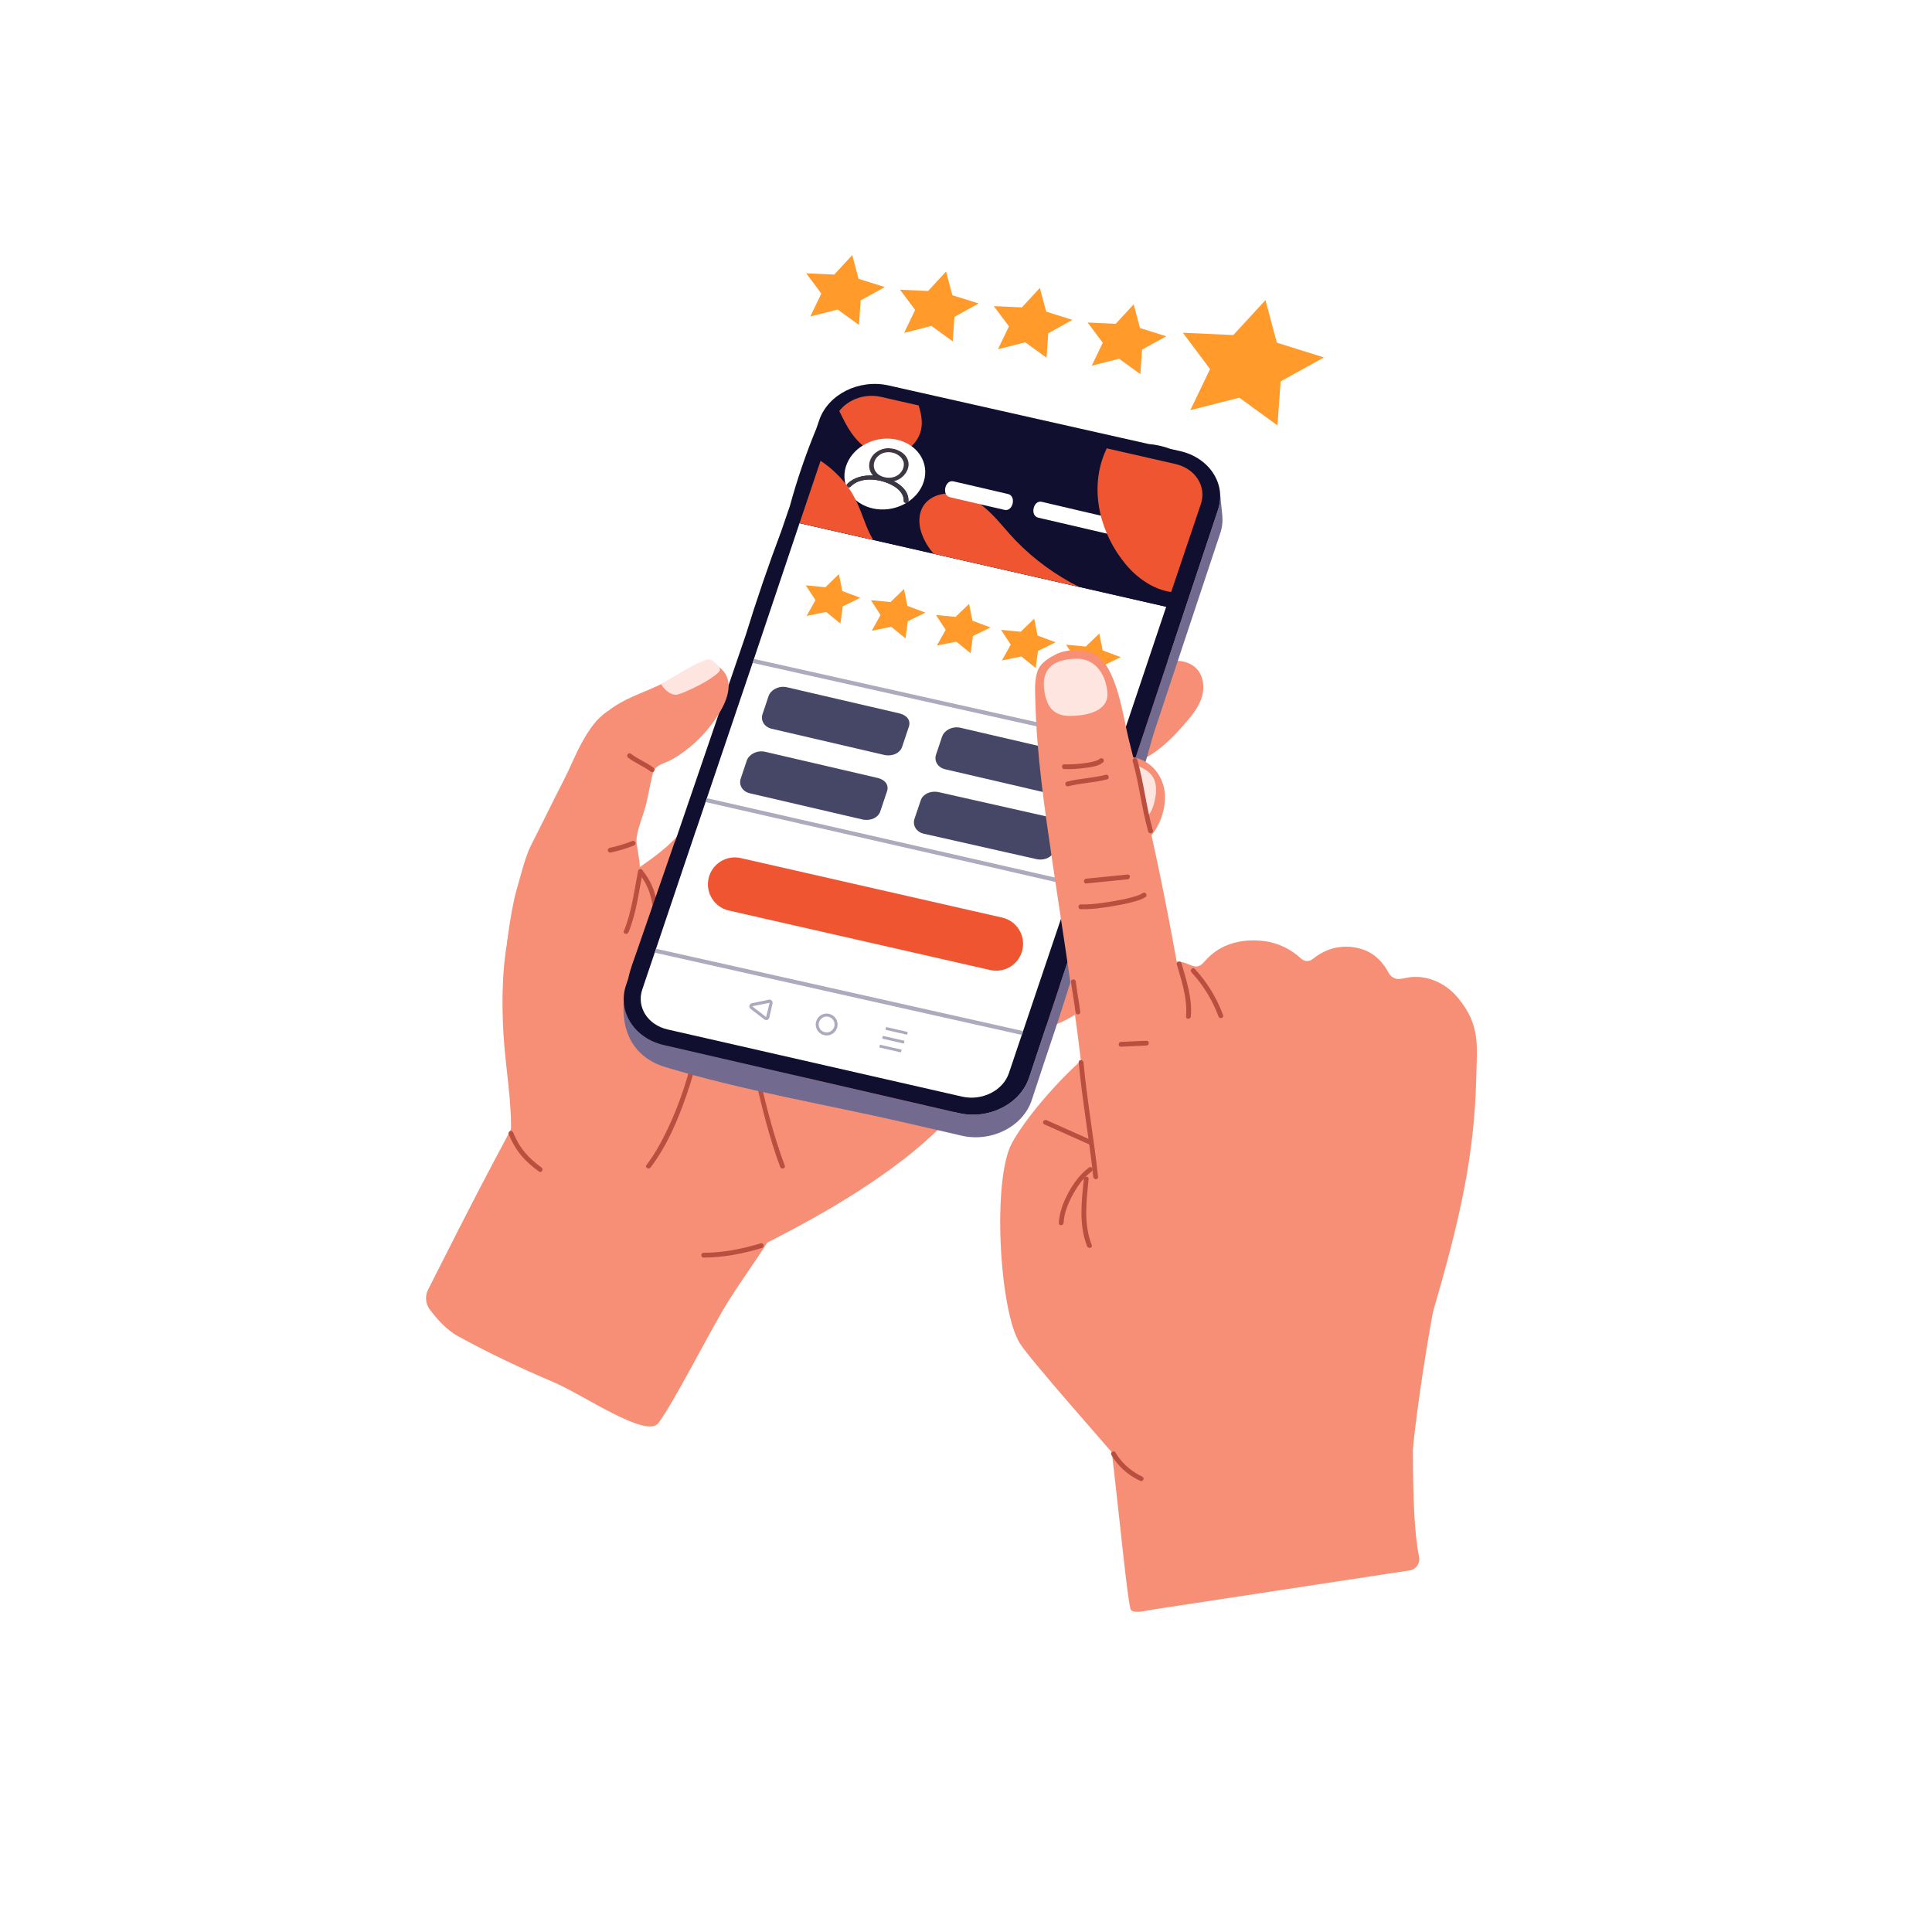 <svg version="1.1" id="Ñëîé_1" xmlns="http://www.w3.org/2000/svg" xmlns:xlink="http://www.w3.org/1999/xlink" x="0px" y="0px" viewBox="0 0 2000 2000" style="enable-background:new 0 0 2000 2000;" xml:space="preserve">
<rect style="fill:#FFFFFF;" width="2000" height="2000"></rect>
<g id="_x31_1_1_">
	<g>
		<path style="fill:#F78F77;" d="M1162.999,988.723c-2.929-5.454-7.884-9.587-14.174-10.348c-6.715-0.812-13.752,1.626-20.012,3.814
			c-6.53,2.282-14.73,5.766-16.988,12.904c-2.939,9.294-38.891,56.69-34.026,64.837c6.908,11.568,46.323-17.01,56.194-22.765
			C1152.36,1026.458,1174.308,1009.779,1162.999,988.723z"></path>
		<path style="fill:#F78F77;" d="M1241.955,696.59c-4.915-8.492-14.207-12.355-23.702-12.549
			c-11.234-0.23-22.542,3.879-32.459,8.814c-10.454,5.201-19.904,12.388-27.859,20.92c-2.825,3.03-0.7,7.076,2.278,8.052
			c-3.312,8.987-5.938,18.21-7.719,27.635c-1.794,9.498-4.636,21.344-0.448,30.596c4.238,9.362,14.596,11.191,23.676,8.63
			c9.778-2.76,18.713-8.992,26.549-15.274c8.3-6.652,15.657-14.394,22.629-22.402c7.109-8.166,14.474-16.58,18.38-26.83
			C1246.619,715.41,1246.755,704.882,1241.955,696.59z"></path>
		<g>
			<path style="fill:#F78F77;" d="M830.517,1162.595c-7.204-33.908-28.917-61.756-59.228-78.221
				c-28.717-15.6-62.395-21.435-94.83-20.206c-35.766,1.356-73.749,10.479-101.114,34.76
				c-14.896,13.218-25.167,30.615-34.523,47.961c-10.73,19.893-21.281,39.884-31.916,59.827
				c-17.341,32.519-52.594,102.224-65.791,128.388c-3.325,6.591-2.669,14.467,1.729,20.396c6.463,8.711,16.896,20.84,28.727,27.363
				c32.232,17.771,65.532,33.553,99.417,47.906c30.561,12.945,96.525,58.951,108.613,42.336
				c16.474-22.641,45.543-80.105,65.829-115.211C781.769,1298.467,845.632,1233.739,830.517,1162.595z"></path>
			<path style="fill:#F78F77;" d="M1042.27,968.107c-4.127-50.497-44.064-76.395-76.088-115.722
				c-32.456-39.857-64.025-41.665-113.915-83.119c-31.859-26.472-70.488,6.475-101.596,38.501
				c-21.271,21.898-37.685,48.356-60.499,68.64c-17.414,15.482-38.065,26.916-55.923,41.884
				c-27.435,22.995-37.415,54.268-44.313,88.31c-5.787,28.56-7.802,57.809-7.037,86.913c0.76,28.9,4.011,57.893,9.396,86.295
				c5.105,26.93,13.065,53.923,27.678,77.34c12.506,20.041,29.903,37.785,51.411,48.028c47.189,22.474,94.529-4.125,136.648-25.938
				c59.551-30.841,130.462-73.529,175.869-123.088C1031.346,1104.365,1048.105,1039.522,1042.27,968.107z"></path>
			<g>
				<path style="fill:#BA4E3F;" d="M661.198,903.972c5.138,6.29,9.102,13.365,11.523,21.127c2.405,7.711,3.492,15.757,4.491,23.748
					c0.391,3.125,5.354,3.164,4.959,0c-1.081-8.642-2.187-17.372-4.867-25.692c-2.699-8.38-7.044-15.887-12.6-22.69
					C662.685,897.992,659.194,901.519,661.198,903.972L661.198,903.972z"></path>
			</g>
			<g>
				<path style="fill:#BA4E3F;" d="M722.628,1004.571c6.251,24.957,2.182,52.614-2.887,77.397
					c-6.076,29.711-15.502,59.044-28.455,86.482c-6.212,13.159-13.297,26.025-22.106,37.641c-1.928,2.543,2.376,5.016,4.282,2.503
					c16.992-22.409,28.375-49.229,37.452-75.669c9.839-28.66,17.147-58.758,19.117-89.068c0.878-13.515,0.687-27.4-2.621-40.605
					C726.635,1000.159,721.852,1001.47,722.628,1004.571L722.628,1004.571z"></path>
			</g>
			<g>
				<path style="fill:#BA4E3F;" d="M728.416,1301.845c20.521-0.075,40.794-4.014,60.378-9.96c3.045-0.925,1.747-5.713-1.318-4.782
					c-19.182,5.825-38.958,9.709-59.06,9.783C725.226,1296.898,725.219,1301.856,728.416,1301.845L728.416,1301.845z"></path>
			</g>
			<g>
				<path style="fill:#BA4E3F;" d="M746.272,983.567c21.467,57.432,30.66,118.679,46.637,177.696
					c4.269,15.771,8.993,31.431,14.715,46.74c1.107,2.962,5.903,1.68,4.782-1.318c-21.467-57.433-30.66-118.679-46.637-177.696
					c-4.269-15.771-8.992-31.43-14.715-46.74C749.947,979.286,745.151,980.569,746.272,983.567L746.272,983.567z"></path>
			</g>
		</g>
		<g>
			<g>
				<g>
					<g style="enable-background:new    ;">
						<path style="fill:#726B8F;" d="M1265.329,533.728l-2.394-24.074c0.163,1.492,0.227,3.007,0.196,4.515
							c0.001,1.51-0.095,3.012-0.256,4.54c-0.161,1.528-0.421,3.081-0.774,4.593c-0.324,1.547-0.743,3.085-1.259,4.616
							l-195.486,587.527c-2.285,6.874-6.021,13.048-10.872,18.355c-4.819,5.31-10.751,9.723-17.33,13.052
							c-6.611,3.328-13.869,5.572-21.468,6.534c-7.568,0.965-15.444,0.651-23.197-1.13
							c-85.594-19.667-156.046-36.004-156.047-36.004c-83.385-21.199-125.077-31.799-127.988-32.07
							c-6.096-0.568-23.549-1.955-39.304-14.05c-13.479-10.348-20.074-24.203-23.423-33.518
							c-0.887,11.756-0.442,31.772,12.196,47.868c10.271,13.081,24.11,18.136,30.548,20.081
							c81.909,24.752,166.366,38.641,249.5,57.795c19.122,4.405,38.24,8.824,57.36,13.238c7.75,1.813,15.594,2.125,23.162,1.16
							c7.568-0.965,14.858-3.207,21.437-6.537c6.579-3.33,12.479-7.745,17.298-13.056c4.817-5.278,8.584-11.448,10.838-18.326
							c7.789-23.774,15.698-47.506,23.653-71.222c6.385-19.037,14.324-44.547,20.517-63.705
							c12.685-39.237,25.338-71.678,38.573-110.852c10.59-31.342,21.19-62.68,31.821-94.007
							c5.045-14.869,8.437-30.134,13.413-45.101c5.577-16.769,11.152-33.538,16.728-50.307
							c11.29-33.957,22.581-67.913,33.872-101.869c2.459-7.396,4.918-14.792,7.378-22.188c3.063-9.21,6.125-18.421,9.187-27.631
							c0.516-1.53,0.935-3.069,1.29-4.613c0.321-1.515,0.582-3.067,0.743-4.595c0.193-1.526,0.288-3.028,0.288-4.538
							C1265.527,536.701,1265.463,535.185,1265.329,533.728z"></path>
						<path style="fill:#110F30;" d="M1262.749,508.046c-0.885-6.438-3.219-12.58-6.792-18.1
							c-3.572-5.519-8.382-10.416-14.218-14.365c-5.835-3.948-12.695-6.95-20.372-8.678l-9.686-2.181
							c-7.307-2.721-14.976-4.438-22.78-5.129l-268.987-60.562c-7.64-1.72-15.378-2.009-22.829-1.059
							c-7.452,0.95-14.617,3.14-21.113,6.378c-6.496,3.238-12.323,7.525-17.096,12.669c-4.774,5.145-8.495,11.148-10.775,17.818
							l-2.955,8.64c-10.813,26.14-19.994,52.899-27.419,80.168l-8.723,25.507c-13.432,35.666-25.768,71.737-36.992,108.159
							l-73.006,213.463c-0.306,0.406-0.578,0.859-0.769,1.411c-8.668,25.036-17.337,50.071-26.005,75.106l-13.003,37.553
							c-3.195,9.228-6.858,18.451-8.824,28.034l-2.219,6.488c-2.338,6.836-3,13.71-2.196,20.289
							c0.804,6.58,3.077,12.864,6.608,18.517c3.533,5.654,8.325,10.677,14.168,14.732c5.844,4.056,12.739,7.145,20.475,8.929
							l305.238,70.424c7.773,1.793,15.644,2.108,23.22,1.141c7.576-0.967,14.858-3.216,21.453-6.549
							c6.595-3.332,12.504-7.747,17.335-13.048c4.831-5.3,8.584-11.485,10.87-18.356l195.478-587.52
							C1263.067,521.221,1263.634,514.486,1262.749,508.046z"></path>
					</g>
				</g>
				<g>
					<g style="enable-background:new    ;">
						<path style="fill:#FFFFFF;" d="M1207.243,628.117l-46.68,139.048l-1.356,4.033l-47.903,141.594l-0.86,2.578
							c0,0-0.033,0.033-0.033,0.066l-21.224,62.747l-30.084,89.194l-1.355,3.967l-5.554,16.464l-1.323,3.967l-6.446,19.108
							c-6.116,18.149-27.836,29.026-48.498,24.331l-304.709-69.491c-20.695-4.695-32.464-23.241-26.348-41.357l5.984-17.753l1.355-4
							l5.554-16.431l1.355-4.033l22.778-67.574v-0.066l18.646-55.275c0.033,0,0.033,0,0.066,0l9.786-28.96l1.355-4l47.374-140.073
							l1.355-4.066l47.209-140.569c98.649,22.514,163.082,37.192,261.335,59.573
							C1117.024,607.521,1179.242,621.736,1207.243,628.117z"></path>
						<g>
							<path style="fill:#ADAABD;" d="M1111.47,912.825c0,0.099-0.562,1.422-1.025,2.546c0,0-0.033,0.033-0.033,0.066
								c-0.396,0.826-0.694,1.554-0.694,1.554c-28.431-6.447-56.333-13.058-84.335-19.439
								c-98.153-22.348-196.869-44.928-294.99-67.276l1.355-4c28.332,6.414,56.366,12.827,84.236,19.175
								c98.187,22.414,197.133,44.927,295.32,67.342C1111.371,912.792,1111.404,912.825,1111.47,912.825z"></path>
						</g>
					</g>
					<g style="enable-background:new    ;">
						<g>
							<path style="fill:#110F30;" d="M1144.098,459.584l-0.847,1.19c-0.585,0.828-1.226,1.613-1.913,2.355
								c-6.254,6.746-16.488,9.835-26.077,7.648l-110.16-25.116c-9.589-2.186-16.427-9.167-17.583-17.603
								c-0.127-0.927-0.187-1.873-0.172-2.831l0.019-1.378L1144.098,459.584z"></path>
						</g>
						<g>
							<path style="fill:#110F30;" d="M1216.797,480.341l-71.144-16.232l-4.331-0.992c-6.248,6.745-16.464,9.852-26.051,7.67
								l-110.187-25.125c-9.588-2.182-16.398-9.158-17.555-17.587l-36.531-8.331l-38.911-8.893
								c-16.662-3.769-33.985,2.546-43.274,14.645c-2.281,2.909-4.067,6.182-5.257,9.719l-14.116,41.854l-21.753,64.499
								l76.301,17.389l62.416,14.249l150.619,34.349l90.219,20.563l5.124-15.207l30.779-91.178
								C1249.261,503.582,1237.46,485.035,1216.797,480.341z"></path>
						</g>
					</g>
					<g>
						<path style="fill:#ADAABD;" d="M1059.104,1067.378l-1.355,3.967c-26.878-6.017-53.292-11.935-79.773-17.852
							c-100.038-22.414-200.175-44.861-300.213-67.309l1.355-4.033c27.539,6.149,54.317,12.199,81.525,18.249
							C860.019,1022.714,959.76,1045.063,1059.104,1067.378z"></path>
					</g>
					<g>
						<path style="fill:#ADAABD;" d="M1160.564,767.165l-1.356,4.033c-26.481-5.917-52.531-11.736-78.648-17.588
							c-100.501-22.414-200.968-44.961-301.436-67.408l1.355-4.066c27.439,6.116,54.185,12.133,81.326,18.183
							C961.248,722.568,1061.12,744.916,1160.564,767.165z"></path>
					</g>
					<path style="fill:#F05532;" d="M1025.065,1004.176l-270.579-61.603c-14.992-3.419-24.375-18.344-20.957-33.336l0,0
						c3.419-14.992,18.343-24.375,33.336-20.957l270.579,61.604c14.993,3.419,24.375,18.343,20.957,33.336l0,0
						C1054.982,998.213,1040.057,1007.595,1025.065,1004.176z"></path>
				</g>
				<path style="fill:#F05532;" d="M950.999,419.743l-38.911-8.893c-16.662-3.769-33.985,2.546-43.274,14.645
					c2.115,4.198,4.165,8.43,6.38,12.563c7.604,14.182,18.745,27.77,34.845,32.299c15.207,4.298,31.34-2.38,39.506-15.802
					C956.487,443.182,954.603,431.347,950.999,419.743z"></path>
			</g>
			<g>
				<g>
					<path style="fill:#464666;" d="M813.04,711.138c0.474,0.066,0.948,0.154,1.42,0.264l116.543,27.092
						c7.727,1.805,12.215,7.215,9.734,14.136l-6.925,20.665c-2.325,6.475-9.662,9.514-16.962,8.488
						c-0.475-0.067-0.949-0.155-1.421-0.265l-116.543-27.091c-7.728-1.805-11.886-8.673-9.383-15.565l6.141-18.326
						C797.969,714.059,805.717,710.109,813.04,711.138z"></path>
				</g>
				<g>
					<path style="fill:#464666;" d="M790.449,777.937c0.474,0.066,0.948,0.154,1.42,0.265l116.543,27.091
						c7.727,1.805,12.215,7.215,9.734,14.136l-6.925,20.665c-2.325,6.475-9.662,9.514-16.962,8.488
						c-0.475-0.067-0.949-0.155-1.421-0.265l-116.543-27.091c-7.728-1.805-11.886-8.673-9.383-15.565l6.142-18.325
						C775.378,780.858,783.126,776.908,790.449,777.937z"></path>
				</g>
			</g>
			<g>
				<g>
					<path style="fill:#464666;" d="M992.663,753.067c0.474,0.067,0.948,0.155,1.42,0.265l116.543,27.092
						c7.727,1.805,12.215,7.215,9.734,14.136l-6.926,20.665c-2.324,6.475-9.662,9.514-16.961,8.488
						c-0.475-0.067-0.949-0.155-1.422-0.265l-116.543-27.091c-7.728-1.805-11.886-8.673-9.383-15.565l6.141-18.326
						C977.592,755.988,985.34,752.038,992.663,753.067z"></path>
				</g>
				<g>
					<path style="fill:#464666;" d="M970.3,819.751c0.426,0.06,0.851,0.137,1.275,0.232l116.844,26.337
						c7.745,1.731,12.179,7.523,9.76,14.427l-6.679,19.927c-2.313,6.523-9.64,10.014-17.019,8.977
						c-0.427-0.06-0.853-0.137-1.278-0.232l-116.816-26.334c-7.773-1.735-12.075-8.761-9.628-15.662l6.381-18.932
						C955.426,821.966,962.942,818.717,970.3,819.751z"></path>
				</g>
			</g>
			<g>
				<polygon style="fill:#FF9A2B;" points="882.223,264.092 888.815,288.66 915.973,297.148 890.937,310.983 889.17,336.384 
					867.123,320.399 838.86,327.601 850.248,303.871 834.568,282.919 863.636,284.25"></polygon>
				<polygon style="fill:#FF9A2B;" points="1076.431,298.064 1083.031,322.608 1110.182,331.121 1085.173,344.961 1083.379,370.357 
					1061.339,354.347 1033.076,361.55 1044.457,337.844 1028.776,316.892 1057.88,318.204"></polygon>
				<polygon style="fill:#FF9A2B;" points="979.323,281.09 985.923,305.634 1013.082,314.122 988.073,327.963 986.27,353.383 
					964.231,337.374 935.968,344.575 947.357,320.845 931.676,299.893 960.772,301.23"></polygon>
				<polygon style="fill:#FF9A2B;" points="1309.998,310.692 1321.808,354.74 1370.529,369.997 1325.666,394.81 1322.441,440.387 
					1282.919,411.677 1232.21,424.59 1252.645,382.049 1224.495,344.451 1276.69,346.853"></polygon>
				<polygon style="fill:#FF9A2B;" points="1173.568,315.045 1180.131,339.607 1207.29,348.095 1182.281,361.936 1180.487,387.331 
					1158.44,371.346 1130.177,378.548 1141.565,354.818 1125.884,333.866 1154.98,335.203"></polygon>
			</g>
			<g>
				<g style="enable-background:new    ;">
					<g>
						<path style="fill:#3D3744;" d="M940.324,478.431c1.369,7.642-4.55,16.29-12.978,19.112c-0.683,0.23-1.378,0.425-2.082,0.588
							c-2.613-1.335-5.367-2.43-8.094-3.277c-2.942-0.922-6.067-1.647-9.261-2.095c-1.367-0.192-2.746-0.334-4.129-0.419
							c-4.483-4.935-5.241-11.854-2.104-17.928c3.157-6.172,10.165-10.404,17.737-10.46c0.042-0.002,0.086-0.003,0.129-0.002
							c1.146,0.019,2.282,0.108,3.399,0.265C931.499,465.418,938.891,470.595,940.324,478.431z M927.404,493.056
							c6.211-2.878,9.786-10.005,7.716-15.613c-1.82-4.928-7.08-8.316-12.873-9.13c-0.801-0.113-1.613-0.176-2.427-0.188
							c-6.605-0.003-12.445,3.723-14.519,9.34c-1.851,5.058-0.399,10.477,4.064,13.775c2.201,1.639,5.036,2.736,8.028,3.156
							C920.759,494.87,924.323,494.486,927.404,493.056L927.404,493.056z"></path>
					</g>
					<g>
						<path style="fill:#FFFFFF;" d="M931.178,455.85c21.519,6.286,32.167,26.998,23.758,46.265
							c-3.169,7.26-8.591,13.277-15.266,17.622c0.418-0.377,0.699-0.891,0.711-1.531c0.166-9.042-6.745-15.796-15.118-20.074
							c0.704-0.163,1.399-0.359,2.082-0.588c8.429-2.822,14.347-11.47,12.978-19.112c-1.433-7.836-8.826-13.013-17.383-14.216
							c-1.117-0.157-2.253-0.246-3.399-0.265c-7.701,0.058-14.709,4.29-17.866,10.462c-3.137,6.074-2.379,12.994,2.104,17.928
							c-9.746-0.601-19.68,1.602-26.698,8.723c-1.439,1.452-0.194,3.17,1.388,3.392c0.703,0.099,1.473-0.097,2.104-0.744
							c6.784-6.87,16.881-8.205,26.25-6.888c3.091,0.434,6.102,1.157,8.89,2.065c9.706,3.188,20.068,9.602,19.882,19.8
							c-0.021,1.069,0.723,1.637,1.629,1.764c0.552,0.077,1.163-0.009,1.701-0.244c-9.181,5.726-20.606,8.343-31.792,6.771
							c-2.142-0.301-4.274-0.755-6.381-1.371c-21.519-6.287-32.139-26.995-23.735-46.236c7.562-17.387,28.073-27.662,47.795-24.891
							C926.95,454.782,929.077,455.235,931.178,455.85z"></path>
					</g>
					<g>
						<path style="fill:#3D3744;" d="M907.909,492.76c3.194,0.449,6.318,1.173,9.261,2.095c2.727,0.848,5.482,1.942,8.094,3.277
							c8.374,4.278,15.284,11.032,15.118,20.074c-0.012,0.64-0.293,1.153-0.711,1.531c-0.216,0.195-0.47,0.354-0.743,0.473
							c-0.537,0.235-1.149,0.322-1.701,0.244c-0.906-0.128-1.649-0.695-1.628-1.764c0.186-10.198-10.176-16.612-19.882-19.8
							c-2.788-0.908-5.799-1.63-8.89-2.065c-9.37-1.317-19.466,0.018-26.25,6.888c-0.631,0.646-1.401,0.842-2.105,0.744
							c-1.583-0.223-2.828-1.941-1.388-3.393c7.018-7.12,16.951-9.323,26.698-8.723C905.163,492.426,906.543,492.567,907.909,492.76
							z"></path>
					</g>
				</g>
				<g>
					<path style="fill:#FFFFFF;" d="M935.12,477.443c2.071,5.608-1.505,12.735-7.716,15.613c-3.081,1.43-6.645,1.814-10.011,1.34
						c-2.992-0.421-5.827-1.517-8.028-3.156c-4.464-3.299-5.915-8.718-4.064-13.775c2.074-5.617,7.915-9.343,14.519-9.34
						c0.814,0.011,1.625,0.075,2.427,0.188C928.04,469.127,933.3,472.515,935.12,477.443z"></path>
				</g>
			</g>
		</g>
		<g>
			<path style="fill:#F78F77;" d="M528.799,1177.249c-0.326,7.742-0.895,15.607,0.887,23.148c2.285,9.668,8.624,18.499,16.808,25.17
				c4.915-7.374,9.763-14.794,14.506-22.282c16.281-25.704,31.474-52.128,44.856-79.462c13.222-27.006,23.829-54.822,33.452-83.277
				c8.88-26.256,17.254-52.731,23.643-79.716c3.085-13.029-0.674-43.329,1.117-56.669c-3.11-8.575,0,0-3.78-8.256
				c-5.386-11.765-12.887-23.743-24.711-29.912c-54.589-28.47-99.04,55.286-107.957,95.836c-7.721,35.11-8.509,71.426-6.521,107.196
				C523.115,1105.318,530.336,1140.689,528.799,1177.249z"></path>
			<path style="fill:#F78F77;" d="M673.738,770.996c-5.673-8.503-15.707-9.335-25.051-8.785
				c-10.354,0.609-11.37-31.295-20.135-25.505c-22.195,14.662-34.633,50.738-43.321,67.661
				c-12.587,24.514-21.504,43.146-35.569,70.784c-6.25,12.28-11.806,35.499-15.652,48.73c-1.458,5.017-5.868,25.077-9.209,52.622
				c-0.332,2.74,54.376,17.336,72.065,14.529c17.396-2.76,32.987-13.258,41.693-28.605c5.1-8.993,8.013-19.05,10.266-29.079
				c2.543-11.322,10.266-13.678,12.576-25.049c2.595-12.777-0.695-22.019-2.26-34.562c-1.314-10.544,3.516-19.864,9.164-39.135
				c2.362-8.062,7.858-41.049,11.099-44.462C685.07,784.171,678.524,778.17,673.738,770.996z"></path>
			<path style="fill:#F78F77;" d="M747.319,693.004c-1.504-1.504-6.354-5.615-9.139-6.543c-12.037-4.002-28.738,10.89-39.462,15.372
				c-4.61,1.953-9.411,4.098-14.341,6.435c-22.025,10.436-38.087,14.498-55.822,28.423c-11.301,8.9-17.479,15.238-21.897,29.356
				c-4.642,15.046,45.842,60.056,50.228,55.702c5.41-5.346,10.788-10.66,16.198-16.006c0.544-0.352,3.949-8.443,4.272-8.93
				c3.268-4.916,9.415-6.44,14.442-8.717c5.878-2.661,11.453-6.483,16.644-10.285c14.583-10.682,27.211-24.729,36.529-40.223
				C752.86,724.468,760.012,705.619,747.319,693.004z"></path>
			<path style="fill:#FFE5E0;" d="M742.093,688.054c-7.138-7.826-8.815-6.022-19.539-1.54c-4.61,1.953-31.657,17.368-38.177,21.754
				c4.098,6.786,10.825,11.948,16.811,10.731c6.365-1.312,29.062-11.998,38.771-19.705c4.374-3.471,7.299-5.57,3.705-9.843
				C743.177,688.873,742.532,688.536,742.093,688.054z"></path>
			<g>
				<path style="fill:#BA4E3F;" d="M650.406,784.454c7.368,5.555,16.074,8.945,23.442,14.5c1.07,0.807,2.772,0.171,3.393-0.889
					c0.742-1.27,0.183-2.584-0.89-3.393c-7.368-5.555-16.074-8.945-23.442-14.5c-1.07-0.807-2.772-0.171-3.392,0.89
					C648.774,782.331,649.334,783.645,650.406,784.454L650.406,784.454z"></path>
			</g>
			<g>
				<path style="fill:#BA4E3F;" d="M660.56,901.559c-4.122,20.775-6.571,42.513-14.75,62.211c-1.222,2.944,3.573,4.228,4.782,1.318
					c8.179-19.698,10.628-41.436,14.75-62.211C665.961,899.761,661.182,898.427,660.56,901.559L660.56,901.559z"></path>
			</g>
			<g>
				<path style="fill:#BA4E3F;" d="M526.527,1173.844c3.229,7.994,7.413,15.438,12.894,22.111
					c5.347,6.509,11.785,11.978,18.612,16.874c2.597,1.863,5.076-2.437,2.503-4.282c-6.337-4.545-12.255-9.682-17.262-15.68
					c-5.061-6.063-9.012-13.03-11.965-20.34c-0.505-1.251-1.648-2.102-3.05-1.732
					C527.077,1171.106,526.026,1172.604,526.527,1173.844L526.527,1173.844z"></path>
			</g>
			<g>
				<path style="fill:#BA4E3F;" d="M632.308,882.521c8.076-1.702,16.064-4.193,23.751-7.175c1.248-0.484,2.112-1.665,1.732-3.05
					c-0.328-1.191-1.795-2.219-3.05-1.732c-7.687,2.982-15.675,5.472-23.751,7.175c-1.311,0.276-2.071,1.815-1.732,3.05
					C629.631,882.147,630.993,882.798,632.308,882.521L632.308,882.521z"></path>
			</g>
		</g>
		<g>
			<path style="fill:#F78F77;" d="M1204.555,813.885c-5.054-19.194-22.75-33.505-43.869-29.691
				c-9.108,1.644-12.458,3.586-19.465,11.198c-7.123,7.739-7.93,19.621-9.118,30.118c-2.055,18.157,5.686,38.597,24.434,44.442
				c0.272,0.085,0.539,0.123,0.81,0.199c-0.246,0.907-0.456,1.825-0.607,2.756c-0.711,1.986-1.126,6.05-1.838,8.036
				c0,0,3.707,1.201,5.67,1.086c11.853-0.689,23.71-7.933,31.12-16.904c9.258-11.207,14.8-27.062,14.283-41.602
				C1205.859,820.219,1205.372,816.988,1204.555,813.885z"></path>
			<path style="fill:#FFE5E0;" d="M1194.951,807.279c-3.262-8.06-10.754-11.957-18.86-15.074c-3.787-1.456-6.426,2.707-5.907,5.907
				c1.632,10.065-2.132,20.357-5.412,29.765c-0.751,2.153-1.564,4.324-2.924,6.155c-0.776,1.046-1.732,1.983-2.262,3.172
				c-4.007,8.98,12.982,11.558,18.182,11.725c10.507,0.338,15.22-10.032,17.285-18.753c1.544-6.522,2.457-13.387,0.862-19.897
				C1195.655,809.219,1195.332,808.221,1194.951,807.279z"></path>
		</g>
		<g>
			<path style="fill:#F78F77;" d="M1161.591,894.713c-10.916-9.863-24.433-20.422-39.013-8.505
				c-2.15,1.757-12.311,9.318-12.967,23.479c-0.717,15.501,6.156,29.657,16.831,40.172c1.209,1.191-2.851,21.232-2.751,20.118
				c5.922,1.234,26.378,1.947,42.6-23.131C1181.378,923.524,1174.975,906.807,1161.591,894.713z"></path>
			<path style="fill:#FFE5E0;" d="M1146.52,887.466c-3.495-3.05-4.904-4.098-4.935-1.83c-0.147,10.745-7.015,18.388-10.588,26.21
				c-2.192,4.801-5.011,6.897-1.679,10.991c5.937,7.294,11.941,12.295,15.201,13.182c1.902,0.518,8.892-2.794,13.606-15.206
				c2.065-5.44,5.113-15.455,3.466-20.175C1160.144,896.491,1152.624,892.793,1146.52,887.466z"></path>
		</g>
		<g>
			<polygon style="fill:#FF9A2B;" points="868.435,594.342 871.934,611.85 890.596,618.806 872.409,627.689 869.984,645.515 
				855.24,633.467 835.056,637.552 844.17,621.25 834.116,605.929 854.47,607.868"></polygon>
		</g>
		<g>
			<polygon style="fill:#FF9A2B;" points="1003.195,625.067 1006.694,642.575 1025.356,649.531 1007.17,658.414 1004.745,676.24 
				990,664.192 969.844,668.283 978.93,651.976 968.877,636.654 989.23,638.593"></polygon>
		</g>
		<g>
			<polygon style="fill:#FF9A2B;" points="1070.59,640.432 1074.089,657.941 1092.75,664.897 1074.536,673.773 1072.111,691.599 
				1057.394,679.558 1037.21,683.642 1046.296,667.335 1036.271,652.02 1056.624,653.959"></polygon>
		</g>
		<g>
			<polygon style="fill:#FF9A2B;" points="1137.956,655.792 1141.455,673.3 1160.116,680.256 1141.93,689.139 1139.505,706.965 
				1124.761,694.917 1104.604,699.008 1113.69,682.701 1103.637,667.379 1123.99,669.318"></polygon>
		</g>
		<g>
			<polygon style="fill:#FF9A2B;" points="935.829,609.707 939.328,627.216 957.99,634.172 939.775,643.048 937.35,660.874 
				922.634,648.833 902.45,652.917 911.536,636.61 901.511,621.294 921.864,623.234"></polygon>
		</g>
		<g>
			<path style="fill:#FFFFFF;" d="M1196.181,546.807c8.792,2.063,5.089,18.457-3.682,16.398
				c-12.472-2.927-73.909-17.036-117.744-27.323c-8.771-2.058-5.089-18.457,3.682-16.398c12.472,2.927,24.944,5.854,37.416,8.781
				C1159.667,538.548,1152.365,536.524,1196.181,546.807z"></path>
		</g>
	</g>
	<g>
		<path style="fill:#F78F77;" d="M1460.045,1405.067c-1.9-18.423-59.679-11.537-77.284-16.971
			c-33.308-10.28-69.256-13.379-103.599-6.807c-33.252,6.364-64.332,22.413-86.586,48.231c-20.902,24.249-51.292,14.824-50,15.091
			c8.446,39.954,22.652,202.823,27.699,220.983c1.594,5.737,17.26,1.493,23.147,0.597l265.849-40.498
			c6.647-1.012,11.091-7.358,9.762-13.949C1458.486,1559.461,1465.576,1458.715,1460.045,1405.067z"></path>
		<path style="fill:#F78F77;" d="M1251.894,1464.459c0.679-21.302-0.421-42.688-4.426-63.648
			c-4.024-21.061,16.318,27.581,5.626,8.991c-10.51-18.275-23.615-34.893-37.128-51.014c-26.828-32.004-48.165-17.423-62.645-57.417
			c-6.833-18.872-9.991-39.568-6.844-59.519c1.55-9.829,4.584-19.334,9.363-28.078c5.179-9.478,12.509-17.796,16.456-27.938
			c3.316-8.521,4.502-18.393,0.53-26.913c-3.905-8.377,3.068-40.323-5.959-41.482c-19.783-2.541-29.009-35.905-43.065-23.729
			c-30.109,26.085-63.299,65.407-76.389,89.845c-20.461,38.199-12.825,173.979,8.405,207.148
			c11.522,18.001,91.844,108.545,105.663,124.85c21.241,25.06,2.147,20.22,23.388,45.28c2.409-5.348,0.639-12.254-4.045-15.784
			c22.44,3.995,45.141-5.207,57.562-24.451C1248.999,1504.159,1251.285,1483.573,1251.894,1464.459z"></path>
		<path style="fill:#F78F77;" d="M1252.583,1349.37c3.281-28.224,3.089-56.692,1.278-85.005
			c-1.802-28.167-5.041-56.249-8.375-84.281c-3.343-28.105-7.057-56.17-11.141-84.185c-8.091-55.508-17.646-110.817-28.607-165.873
			c-11.021-55.356-23.493-110.447-37.408-165.203c-5.766-22.69-12.302-77.545-36.549-88.206c-10.69-4.7-27.802-4.816-38.296,0.526
			c-6.971,3.55-15.295,8.325-18.68,15.784c-4.208,9.274-3.254,22.132-3.031,32.035c1.276,56.548,9.737,113.045,17.911,168.929
			c7.993,54.732,16.815,109.356,24.175,164.172c7.31,54.45,13.18,109.131,15.285,164.012c0.029,0.741,0.039,1.482,0.066,2.223
			c-1.118,0.447-2.045,1.352-2.389,2.829c-11.486,49.398-0.383,100.307,18.46,146.698c4.781,11.771,1.018-22.861,6.664-11.448
			c5.307,10.728,10.763,21.928,20.078,30.082c8.204,7.181,19.632,10.673,30.329,6.657c9.531-3.579,16.203-11.693,20.874-20.109
			c5.956-10.729,18.512,23.304,21.632,11.593C1248.467,1377.059,1250.968,1363.257,1252.583,1349.37z"></path>
		<path style="fill:#F78F77;" d="M1517.239,1074.273c-3.224-25.594-17.868-63.959-52.384-62.213
			c-5.597,0.284-12.502,1.559-19.227,1.397c-0.668,1.013-1.407,1.98-2.302,2.752c-2.064,1.777-4.206,2.765-6.937,2.991
			c-1.936,0.161-3.847-0.443-5.545-1.318c-2.693-1.388-4.812-4.033-6.25-6.634c-1.461-2.642-2.563-5.586-3.222-8.536
			c-0.512-2.292-0.887-4.7-0.929-7.084c-1.437-1.719-3.643-3.524-7.704-5.691c-30.756-16.408-38.919-1.355-53.647,2.99
			c-1.814,1.908-3.833,3.601-6.253,4.668c-4.494,1.98-8.954,2.003-13.402-0.129c-3.545-1.699-6.166-4.81-8.449-7.902
			c-2.003-2.712-3.59-5.712-5.036-8.755c-11.49-6.37-32.625-7.45-44.26-5.261c-14.237,2.679-26.189,11.229-36.006,21.201
			c-9.391,9.539-14.492-2.242-28.738-1.202c-5.876,0.429-5.731,3.757-9.81-0.591c-3.798-4.048-5.9-9.887-3.309-15.103
			c2.507-5.049-5.249-9.119-7.758-4.067c-5.651,11.378-3.787,81.8-3.75,108.077c0.058,39.716,1.155,79.452,1.75,119.151
			c0.944,62.96,3.503,125.879,6.41,188.78c0.933,20.192-2.438,11.754,3.536,39.48c2.325,10.789,0.588,10.49-1.495,7.834
			c0.243,0.454,0.479,0.895,0.75,1.406c12.609,23.781,29.965,45.089,52.572,59.968c21.385,14.075,47.255,22.476,72.995,21.287
			c26.393-1.219,50.338-13.575,68.05-32.957c19.981-21.865,59.367,85.805,61.471,56.614
			c7.936-110.073,33.696-236.953,47.142-297.906c9.29-42.116,14.332-85.083,14.224-128.212
			C1519.686,1103.635,1518.981,1088.098,1517.239,1074.273z"></path>
		<g>
			<path style="fill:#BA4E3F;" d="M1116.661,1099.838c3.729,39.662,10.833,78.875,15.087,118.473c0.337,3.14,5.3,3.174,4.959,0
				c-4.253-39.597-11.358-78.811-15.087-118.473C1121.324,1096.688,1116.362,1096.657,1116.661,1099.838L1116.661,1099.838z"></path>
		</g>
		<g>
			<path style="fill:#BA4E3F;" d="M1101.019,1265.951c0.596-10.252,4.665-20.312,9.539-29.233
				c4.875-8.922,11.116-17.845,19.429-23.89c2.556-1.859,0.084-6.163-2.503-4.282c-9.03,6.567-15.897,15.949-21.208,25.669
				c-5.312,9.721-9.567,20.579-10.216,31.736C1095.874,1269.14,1100.834,1269.129,1101.019,1265.951L1101.019,1265.951z"></path>
		</g>
		<g>
			<path style="fill:#BA4E3F;" d="M1081.014,1163.899c15.631,6.981,31.262,13.963,46.892,20.944c2.89,1.29,5.415-2.981,2.503-4.282
				c-15.631-6.981-31.262-13.963-46.892-20.944C1080.627,1158.326,1078.102,1162.598,1081.014,1163.899L1081.014,1163.899z"></path>
		</g>
		<g>
			<path style="fill:#BA4E3F;" d="M1218.245,998.44c5.082,17.443,11.109,35.381,9.562,53.79c-0.267,3.18,4.693,3.162,4.959,0
				c1.583-18.831-4.542-37.268-9.739-55.109C1222.136,994.063,1217.349,995.364,1218.245,998.44L1218.245,998.44z"></path>
		</g>
		<g>
			<path style="fill:#BA4E3F;" d="M1121.984,1220.531c-2.306,23.075-5.367,47.466,3.411,69.621c1.162,2.932,5.96,1.654,4.782-1.318
				c-8.616-21.749-5.497-45.653-3.234-68.303C1127.26,1217.358,1122.298,1217.38,1121.984,1220.531L1121.984,1220.531z"></path>
		</g>
		<g>
			<path style="fill:#BA4E3F;" d="M1101.786,796.175c7.433,0.226,14.925-0.326,22.285-1.344c5.778-0.799,13.395-1.611,17.896-5.765
				c2.35-2.169-1.163-5.67-3.507-3.507c-0.512,0.472-1.462,1.01-2.39,1.41c-1.203,0.519-2.482,0.892-3.745,1.234
				c-3.251,0.881-6.593,1.457-9.93,1.892c-6.808,0.886-13.743,1.329-20.609,1.12
				C1098.593,791.119,1098.597,796.078,1101.786,796.175L1101.786,796.175z"></path>
		</g>
		<g>
			<path style="fill:#BA4E3F;" d="M1105.874,813.929c13.181-3.378,26.981-3.711,40.162-7.09c3.089-0.792,1.78-5.576-1.318-4.782
				c-13.181,3.379-26.981,3.711-40.162,7.09C1101.466,809.939,1102.776,814.723,1105.874,813.929L1105.874,813.929z"></path>
		</g>
		<g>
			<path style="fill:#BA4E3F;" d="M1124.463,914.567c14.275-1.432,28.551-2.865,42.826-4.297c3.145-0.316,3.178-5.278,0-4.959
				c-14.275,1.432-28.55,2.864-42.826,4.296C1121.318,909.923,1121.285,914.885,1124.463,914.567L1124.463,914.567z"></path>
		</g>
		<g>
			<path style="fill:#BA4E3F;" d="M1118.811,941.183c11.518,0.321,23.293-1.501,34.618-3.394c6.376-1.066,12.74-2.314,18.984-4.001
				c4.524-1.222,9.28-2.591,13.3-5.073c2.711-1.673,0.223-5.964-2.502-4.282c-3.771,2.328-8.222,3.535-12.467,4.668
				c-6.132,1.636-12.376,2.86-18.633,3.906c-10.898,1.821-22.215,3.526-33.299,3.217
				C1115.619,936.135,1115.621,941.094,1118.811,941.183L1118.811,941.183z"></path>
		</g>
		<path style="fill:#FFE5E0;" d="M1145.858,712.66c-2.813-16.828-13.345-31.176-31.721-30.731
			c-10.896,0.264-23.876,2.293-30.087,12.416c-2.866,4.672-3.76,10.347-3.44,15.819c0.507,8.674,2.824,19.491,9.658,25.484
			c4.396,3.856,10.433,5.418,16.28,5.458c12.513,0.087,33.474-2.195,38.781-15.912
			C1146.852,721.256,1146.557,716.859,1145.858,712.66z"></path>
		<g>
			<path style="fill:#BA4E3F;" d="M1108.724,1016.277c1.189,10.525,3.419,20.892,4.608,31.416c0.15,1.331,1.032,2.48,2.479,2.48
				c1.224,0,2.631-1.14,2.48-2.48c-1.19-10.525-3.419-20.892-4.608-31.416c-0.15-1.33-1.032-2.479-2.48-2.479
				C1109.98,1013.797,1108.573,1014.937,1108.724,1016.277L1108.724,1016.277z"></path>
		</g>
		<g>
			<path style="fill:#BA4E3F;" d="M1160.45,1083.528c8.794-0.395,17.588-0.789,26.381-1.183c3.178-0.142,3.196-5.102,0-4.959
				c-8.794,0.394-17.588,0.788-26.381,1.182C1157.272,1078.712,1157.255,1083.671,1160.45,1083.528L1160.45,1083.528z"></path>
		</g>
		<g>
			<path style="fill:#BA4E3F;" d="M1150.503,1506.147c6.268,10.891,16.063,19.87,27.234,25.589c0.978,0.5,1.97,0.966,2.984,1.385
				c1.238,0.512,2.727-0.554,3.05-1.732c0.392-1.425-0.489-2.536-1.732-3.05c0.647,0.268,0.526,0.232,0.039,0.007
				c-0.472-0.219-0.941-0.441-1.407-0.674c-1.652-0.826-3.261-1.738-4.832-2.709c-4.983-3.082-9.548-6.803-13.534-11.1
				c-2.893-3.119-5.399-6.532-7.52-10.219C1153.194,1500.879,1148.907,1503.373,1150.503,1506.147L1150.503,1506.147z"></path>
		</g>
		<path style="fill:#F78F77;" d="M1509.864,1033.639c-14.581-18.069-37.29-26.437-58.067-20.45
			c-5.583,1.609-11.557-0.946-14.279-6.079c-7.529-14.199-19.367-24.867-38.444-26.799c-15.719-1.592-29.297,3.556-40.254,12.502
			c-3.476,2.838-8.538,2.659-11.825-0.396c-10.329-9.6-23.393-16.222-37.747-18.136c-30.855-4.115-58.553,7.39-71.064,35.581
			c-5.797,13.065,13.506,24.48,19.35,11.31c17.04-38.398,64.117-39.198,84.521-10.144c-1.636,3.132-3.104,6.357-4.383,9.642
			c-3.608,9.27,5.564,14.913,13.309,13.164c2.179,14.175,23.742,8.138,21.602-5.983c-0.864-5.699-2.441-11.234-4.635-16.494
			c8.369-10.659,20.507-17.945,34.916-14.981c20.676,4.253,24.069,27.833,26.944,45.32c2.333,14.195,23.931,8.173,21.609-5.957
			c-0.156-0.948-0.34-1.897-0.51-2.846c0.66-0.354,1.313-0.76,1.948-1.267c29.753-23.812,53.145,23.365,58.144,45.624
			c6.868,30.582,4.642,62.913,1.343,93.82c-6.67,62.488-23.893,123.83-49.883,181c-5.924,13.03,15.269,25.137,19.35,11.311
			c29.849-101.13,44.42-167.054,46.384-247.514C1529.031,1081.479,1532.385,1061.549,1509.864,1033.639z"></path>
		<g>
			<path style="fill:#BA4E3F;" d="M1172.55,787.911c6.824,23.983,9.271,48.973,16.095,72.956c0.872,3.064,5.658,1.762,4.782-1.318
				c-6.824-23.983-9.271-48.974-16.095-72.957C1176.46,783.528,1171.674,784.83,1172.55,787.911L1172.55,787.911z"></path>
		</g>
		<g>
			<path style="fill:#BA4E3F;" d="M1233.392,1006.53c12.228,13.229,21.781,28.797,27.989,45.713c1.09,2.971,5.885,1.687,4.782-1.318
				c-6.512-17.747-16.43-34.016-29.264-47.901C1234.728,1000.675,1231.228,1004.188,1233.392,1006.53L1233.392,1006.53z"></path>
		</g>
	</g>
	<g>
		<path style="fill:#ADAABD;" d="M855.748,1071.885c-0.832,0-1.675-0.091-2.519-0.284c-6.087-1.388-9.912-7.47-8.523-13.559
			c1.389-6.086,7.458-9.921,13.559-8.522c6.087,1.387,9.912,7.47,8.523,13.559l0,0
			C865.59,1068.322,860.912,1071.885,855.748,1071.885z M855.746,1052.335c-3.753,0-7.151,2.587-8.021,6.397
			c-1.008,4.421,1.77,8.84,6.193,9.848c4.423,1.002,8.838-1.771,9.849-6.191c1.008-4.423-1.77-8.839-6.193-9.849
			C856.963,1052.402,856.348,1052.335,855.746,1052.335z"></path>
	</g>
	<g>
		<path style="fill:#ADAABD;" d="M793.19,1055.96c-0.71,0-1.41-0.231-1.993-0.679l-14.2-10.912c-1.027-0.79-1.486-2.064-1.197-3.327
			c0.287-1.262,1.253-2.212,2.52-2.477l17.528-3.677c1.091-0.239,2.223,0.109,3.009,0.91c0.785,0.8,1.106,1.93,0.857,3.024
			l-3.326,14.589c-0.248,1.094-1.027,1.973-2.084,2.354C793.94,1055.897,793.563,1055.96,793.19,1055.96z M796.694,1038.132
			l-17.738,3.465l-0.071,0.315l14.2,10.912L796.694,1038.132z"></path>
	</g>
	<path style="fill:#ADAABD;" d="M938.631,1071.063l-21.596-4.93c-0.239-0.055-0.389-0.293-0.334-0.533l0.459-1.998
		c0.055-0.239,0.293-0.388,0.532-0.334l21.592,4.929c0.239,0.055,0.389,0.293,0.334,0.532l-0.456,1.999
		C939.109,1070.968,938.87,1071.117,938.631,1071.063z"></path>
	<path style="fill:#ADAABD;" d="M935.265,1080.201l-21.594-4.929c-0.239-0.055-0.389-0.293-0.335-0.532l0.455-1.999
		c0.054-0.239,0.293-0.389,0.532-0.334l21.594,4.929c0.239,0.055,0.389,0.293,0.335,0.532l-0.455,1.999
		C935.743,1080.106,935.504,1080.256,935.265,1080.201z"></path>
	<path style="fill:#ADAABD;" d="M932.279,1089.359l-21.594-4.929c-0.239-0.055-0.389-0.293-0.334-0.532l0.456-1.998
		c0.055-0.239,0.293-0.389,0.532-0.334l21.593,4.929c0.239,0.055,0.389,0.293,0.335,0.532l-0.455,1.999
		C932.756,1089.264,932.518,1089.414,932.279,1089.359z"></path>
	<path style="fill:#F05532;" d="M1216.797,480.341l-71.144-16.232c-0.926,2.017-1.818,4.066-2.645,6.149
		c-15.339,38.646-3.637,82.682,22.282,113.857c11.934,14.348,28.563,26.051,47.077,28.795l30.779-91.178
		C1249.261,503.582,1237.46,485.035,1216.797,480.341z"></path>
	<path style="fill:#F05532;" d="M1051.666,559.783c-17.092-17.587-31.341-40.696-56.532-47.374
		c-11.935-3.174-26.481-2.017-35.737,6.976c-8.992,8.661-9.191,22.58-5.025,33.621c2.877,7.637,7.042,14.315,12.034,20.199
		l150.619,34.349C1092.824,595.421,1070.642,579.321,1051.666,559.783z"></path>
	<path style="fill:#F05532;" d="M894.435,538.228c-4.43-11.935-9.059-23.704-16.596-34.084c-7.174-9.852-15.736-18.282-25.72-25.291
		c-0.893-0.628-1.785-1.223-2.678-1.785l-21.753,64.499l76.301,17.389C899.989,552.543,897.112,545.435,894.435,538.228z"></path>
	<g>
		<path style="fill:#FFFFFF;" d="M1043.556,511.422c8.792,2.064,5.089,18.457-3.682,16.398
			c-12.472-2.927-12.702-2.824-56.537-13.112c-8.771-2.059-5.089-18.457,3.682-16.398
			C999.491,501.237,999.741,501.139,1043.556,511.422z"></path>
	</g>
</g>
</svg>

